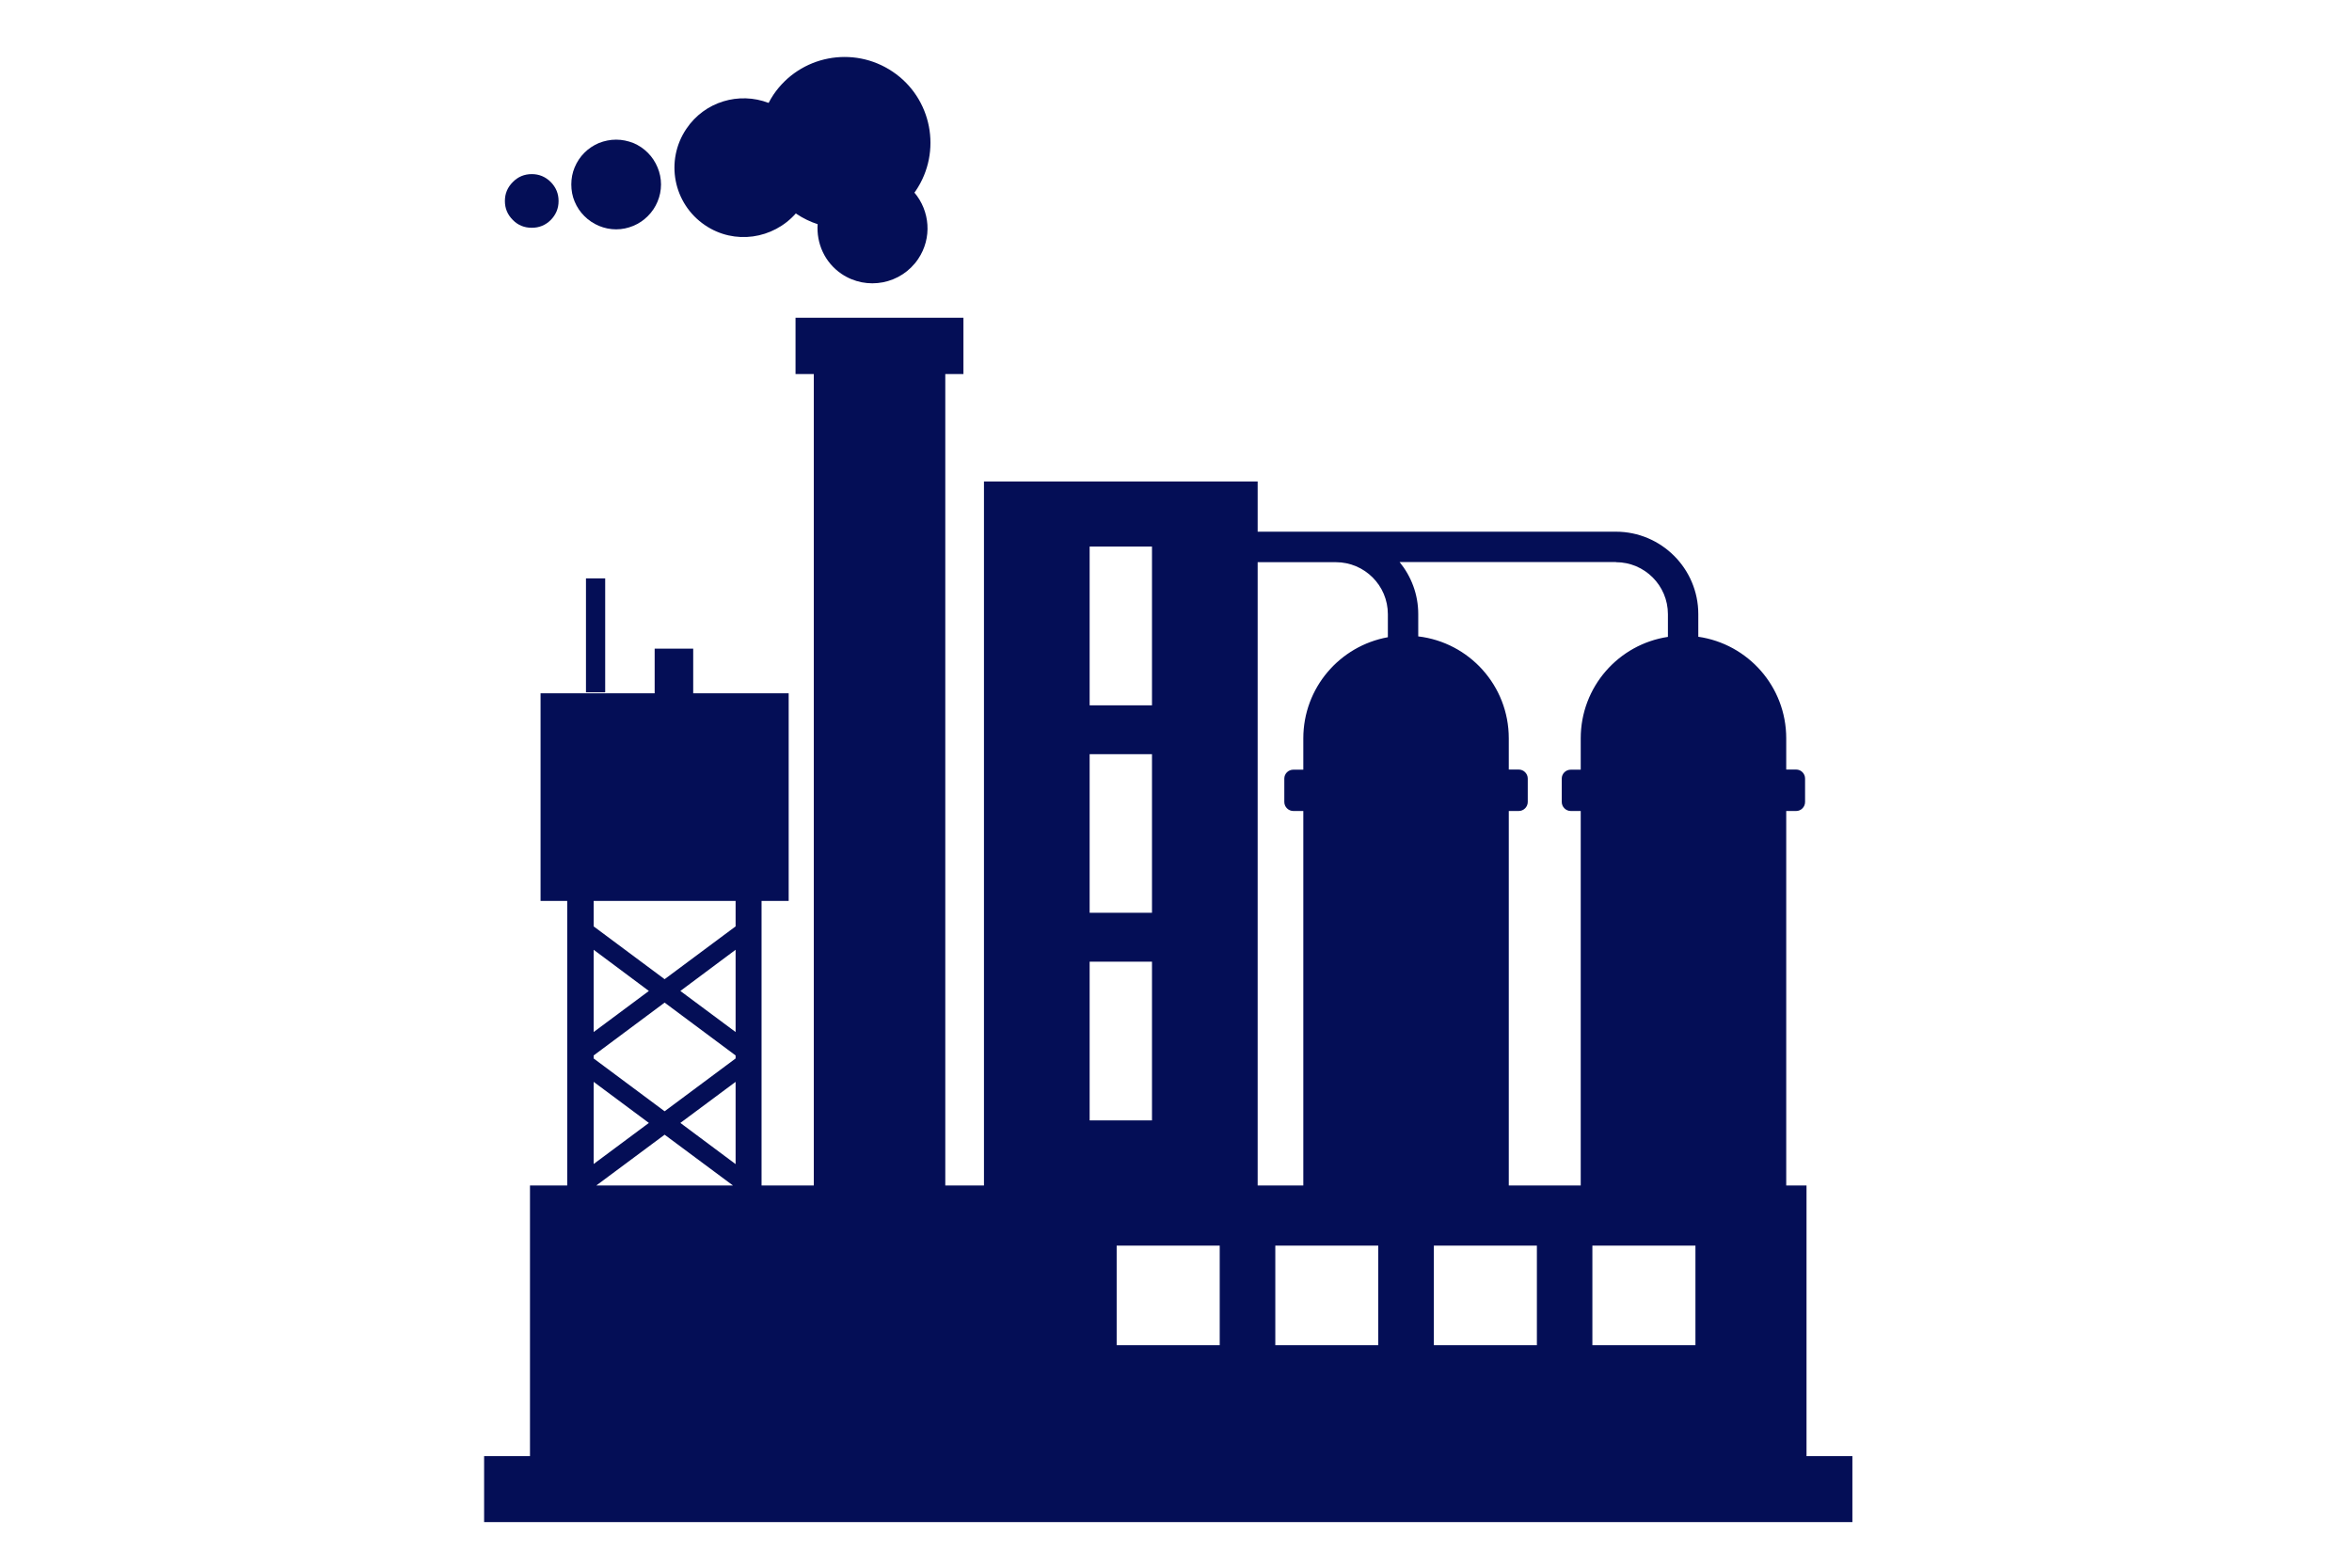 <svg xmlns="http://www.w3.org/2000/svg" xmlns:xlink="http://www.w3.org/1999/xlink" width="102" zoomAndPan="magnify" viewBox="0 0 76.5 51" height="68" preserveAspectRatio="xMidYMid meet" version="1.0"><defs><clipPath id="4eb74c5607"><path d="M 21 1.418 L 31 1.418 L 31 10 L 21 10 Z M 21 1.418 " clip-rule="nonzero"/></clipPath><clipPath id="e0397cf60e"><path d="M 15.754 10 L 60.461 10 L 60.461 49.848 L 15.754 49.848 Z M 15.754 10 " clip-rule="nonzero"/></clipPath></defs><path fill="#040e56" d="M 21.5 6 C 21.5 6.195 21.461 6.383 21.387 6.559 C 21.312 6.738 21.207 6.895 21.07 7.031 C 20.934 7.168 20.777 7.273 20.598 7.348 C 20.418 7.422 20.234 7.461 20.039 7.461 C 19.848 7.461 19.66 7.422 19.48 7.348 C 19.305 7.273 19.145 7.168 19.008 7.031 C 18.871 6.895 18.766 6.738 18.691 6.559 C 18.617 6.383 18.582 6.195 18.582 6 C 18.582 5.809 18.617 5.621 18.691 5.445 C 18.766 5.266 18.871 5.105 19.008 4.969 C 19.145 4.832 19.305 4.727 19.48 4.652 C 19.66 4.582 19.848 4.543 20.039 4.543 C 20.234 4.543 20.418 4.582 20.598 4.652 C 20.777 4.727 20.934 4.832 21.07 4.969 C 21.207 5.105 21.312 5.266 21.387 5.445 C 21.461 5.621 21.5 5.809 21.5 6 Z M 21.5 6 " fill-opacity="1" fill-rule="nonzero"/><path fill="#040e56" d="M 18.168 6.539 C 18.168 6.781 18.082 6.984 17.914 7.156 C 17.742 7.328 17.535 7.41 17.297 7.41 C 17.055 7.41 16.848 7.328 16.68 7.156 C 16.508 6.984 16.422 6.781 16.422 6.539 C 16.422 6.297 16.508 6.094 16.68 5.922 C 16.848 5.75 17.055 5.664 17.297 5.664 C 17.535 5.664 17.742 5.75 17.914 5.922 C 18.082 6.094 18.168 6.297 18.168 6.539 Z M 18.168 6.539 " fill-opacity="1" fill-rule="nonzero"/><g clip-path="url(#4eb74c5607)"><path fill="#040e56" d="M 22.934 7.328 C 23.887 7.973 25.145 7.781 25.887 6.941 C 25.895 6.949 25.902 6.953 25.91 6.961 C 26.125 7.105 26.355 7.215 26.594 7.293 C 26.551 7.914 26.82 8.535 27.371 8.91 C 28.195 9.465 29.309 9.246 29.863 8.426 C 30.324 7.742 30.246 6.863 29.742 6.266 C 29.754 6.246 29.773 6.227 29.785 6.207 C 30.648 4.93 30.312 3.191 29.035 2.332 C 27.754 1.469 26.02 1.805 25.156 3.082 C 25.098 3.168 25.047 3.258 25 3.348 C 24.039 2.98 22.922 3.301 22.324 4.191 C 21.625 5.227 21.898 6.629 22.934 7.328 Z M 22.934 7.328 " fill-opacity="1" fill-rule="nonzero"/></g><g clip-path="url(#e0397cf60e)"><path fill="#040e56" d="M 58.758 38.566 L 58.098 38.566 L 58.098 26.383 L 58.422 26.383 C 58.582 26.383 58.711 26.25 58.711 26.09 L 58.711 25.328 C 58.711 25.168 58.582 25.035 58.422 25.035 L 58.098 25.035 L 58.098 24.02 C 58.098 22.336 56.855 20.949 55.238 20.715 L 55.238 19.977 C 55.238 18.5 54.035 17.297 52.559 17.297 L 40.906 17.297 L 40.906 15.664 L 32.004 15.664 L 32.004 38.566 L 30.746 38.566 L 30.746 12.168 L 31.336 12.168 L 31.336 10.336 L 25.875 10.336 L 25.875 12.168 L 26.469 12.168 L 26.469 38.566 L 24.77 38.566 L 24.77 29.309 L 25.652 29.309 L 25.652 22.555 L 22.547 22.555 L 22.547 21.102 L 21.293 21.102 L 21.293 22.555 L 17.582 22.555 L 17.582 29.309 L 18.449 29.309 L 18.449 38.566 L 17.238 38.566 L 17.238 47.371 L 15.746 47.371 L 15.746 49.516 L 60.25 49.516 L 60.25 47.371 L 58.758 47.371 Z M 55.145 40.523 L 55.145 43.762 L 51.793 43.762 L 51.793 40.523 Z M 52.559 18.289 C 53.492 18.289 54.25 19.047 54.25 19.98 L 54.25 20.719 C 52.645 20.961 51.414 22.344 51.414 24.02 L 51.414 25.039 L 51.09 25.039 C 50.93 25.039 50.797 25.168 50.797 25.328 L 50.797 26.09 C 50.797 26.25 50.93 26.383 51.09 26.383 L 51.414 26.383 L 51.414 38.566 L 49.074 38.566 L 49.074 26.383 L 49.398 26.383 C 49.559 26.383 49.691 26.25 49.691 26.09 L 49.691 25.328 C 49.691 25.168 49.559 25.035 49.398 25.035 L 49.074 25.035 L 49.074 24.02 C 49.074 22.305 47.785 20.898 46.129 20.703 L 46.129 19.977 C 46.129 19.336 45.902 18.75 45.523 18.285 L 52.559 18.285 Z M 46.637 40.523 L 49.988 40.523 L 49.988 43.762 L 46.637 43.762 Z M 40.906 18.289 L 43.449 18.289 C 44.383 18.289 45.141 19.047 45.141 19.98 L 45.141 20.73 C 43.578 21.012 42.391 22.375 42.391 24.02 L 42.391 25.039 L 42.066 25.039 C 41.906 25.039 41.773 25.168 41.773 25.328 L 41.773 26.09 C 41.773 26.25 41.906 26.383 42.066 26.383 L 42.391 26.383 L 42.391 38.566 L 40.906 38.566 Z M 44.828 40.523 L 44.828 43.762 L 41.48 43.762 L 41.48 40.523 Z M 39.672 40.523 L 39.672 43.762 L 36.32 43.762 L 36.32 40.523 Z M 35.441 17.781 L 37.469 17.781 L 37.469 22.945 L 35.441 22.945 Z M 35.441 24.535 L 37.469 24.535 L 37.469 29.695 L 35.441 29.695 Z M 35.441 31.285 L 37.469 31.285 L 37.469 36.449 L 35.441 36.449 Z M 19.309 34.434 L 19.309 34.336 L 21.617 32.617 L 23.926 34.336 L 23.926 34.434 L 21.617 36.152 Z M 21.105 36.531 L 19.309 37.867 L 19.309 35.195 Z M 19.309 33.574 L 19.309 30.898 L 21.105 32.238 Z M 22.129 32.238 L 23.926 30.898 L 23.926 33.574 Z M 23.926 35.195 L 23.926 37.871 L 22.129 36.531 Z M 23.926 29.309 L 23.926 30.137 L 21.617 31.855 L 19.309 30.137 L 19.309 29.309 Z M 21.617 36.914 L 23.84 38.566 L 19.395 38.566 Z M 21.617 36.914 " fill-opacity="1" fill-rule="nonzero"/></g><path fill="#040e56" d="M 19.059 18.816 L 19.684 18.816 L 19.684 22.523 L 19.059 22.523 Z M 19.059 18.816 " fill-opacity="1" fill-rule="nonzero"/></svg>